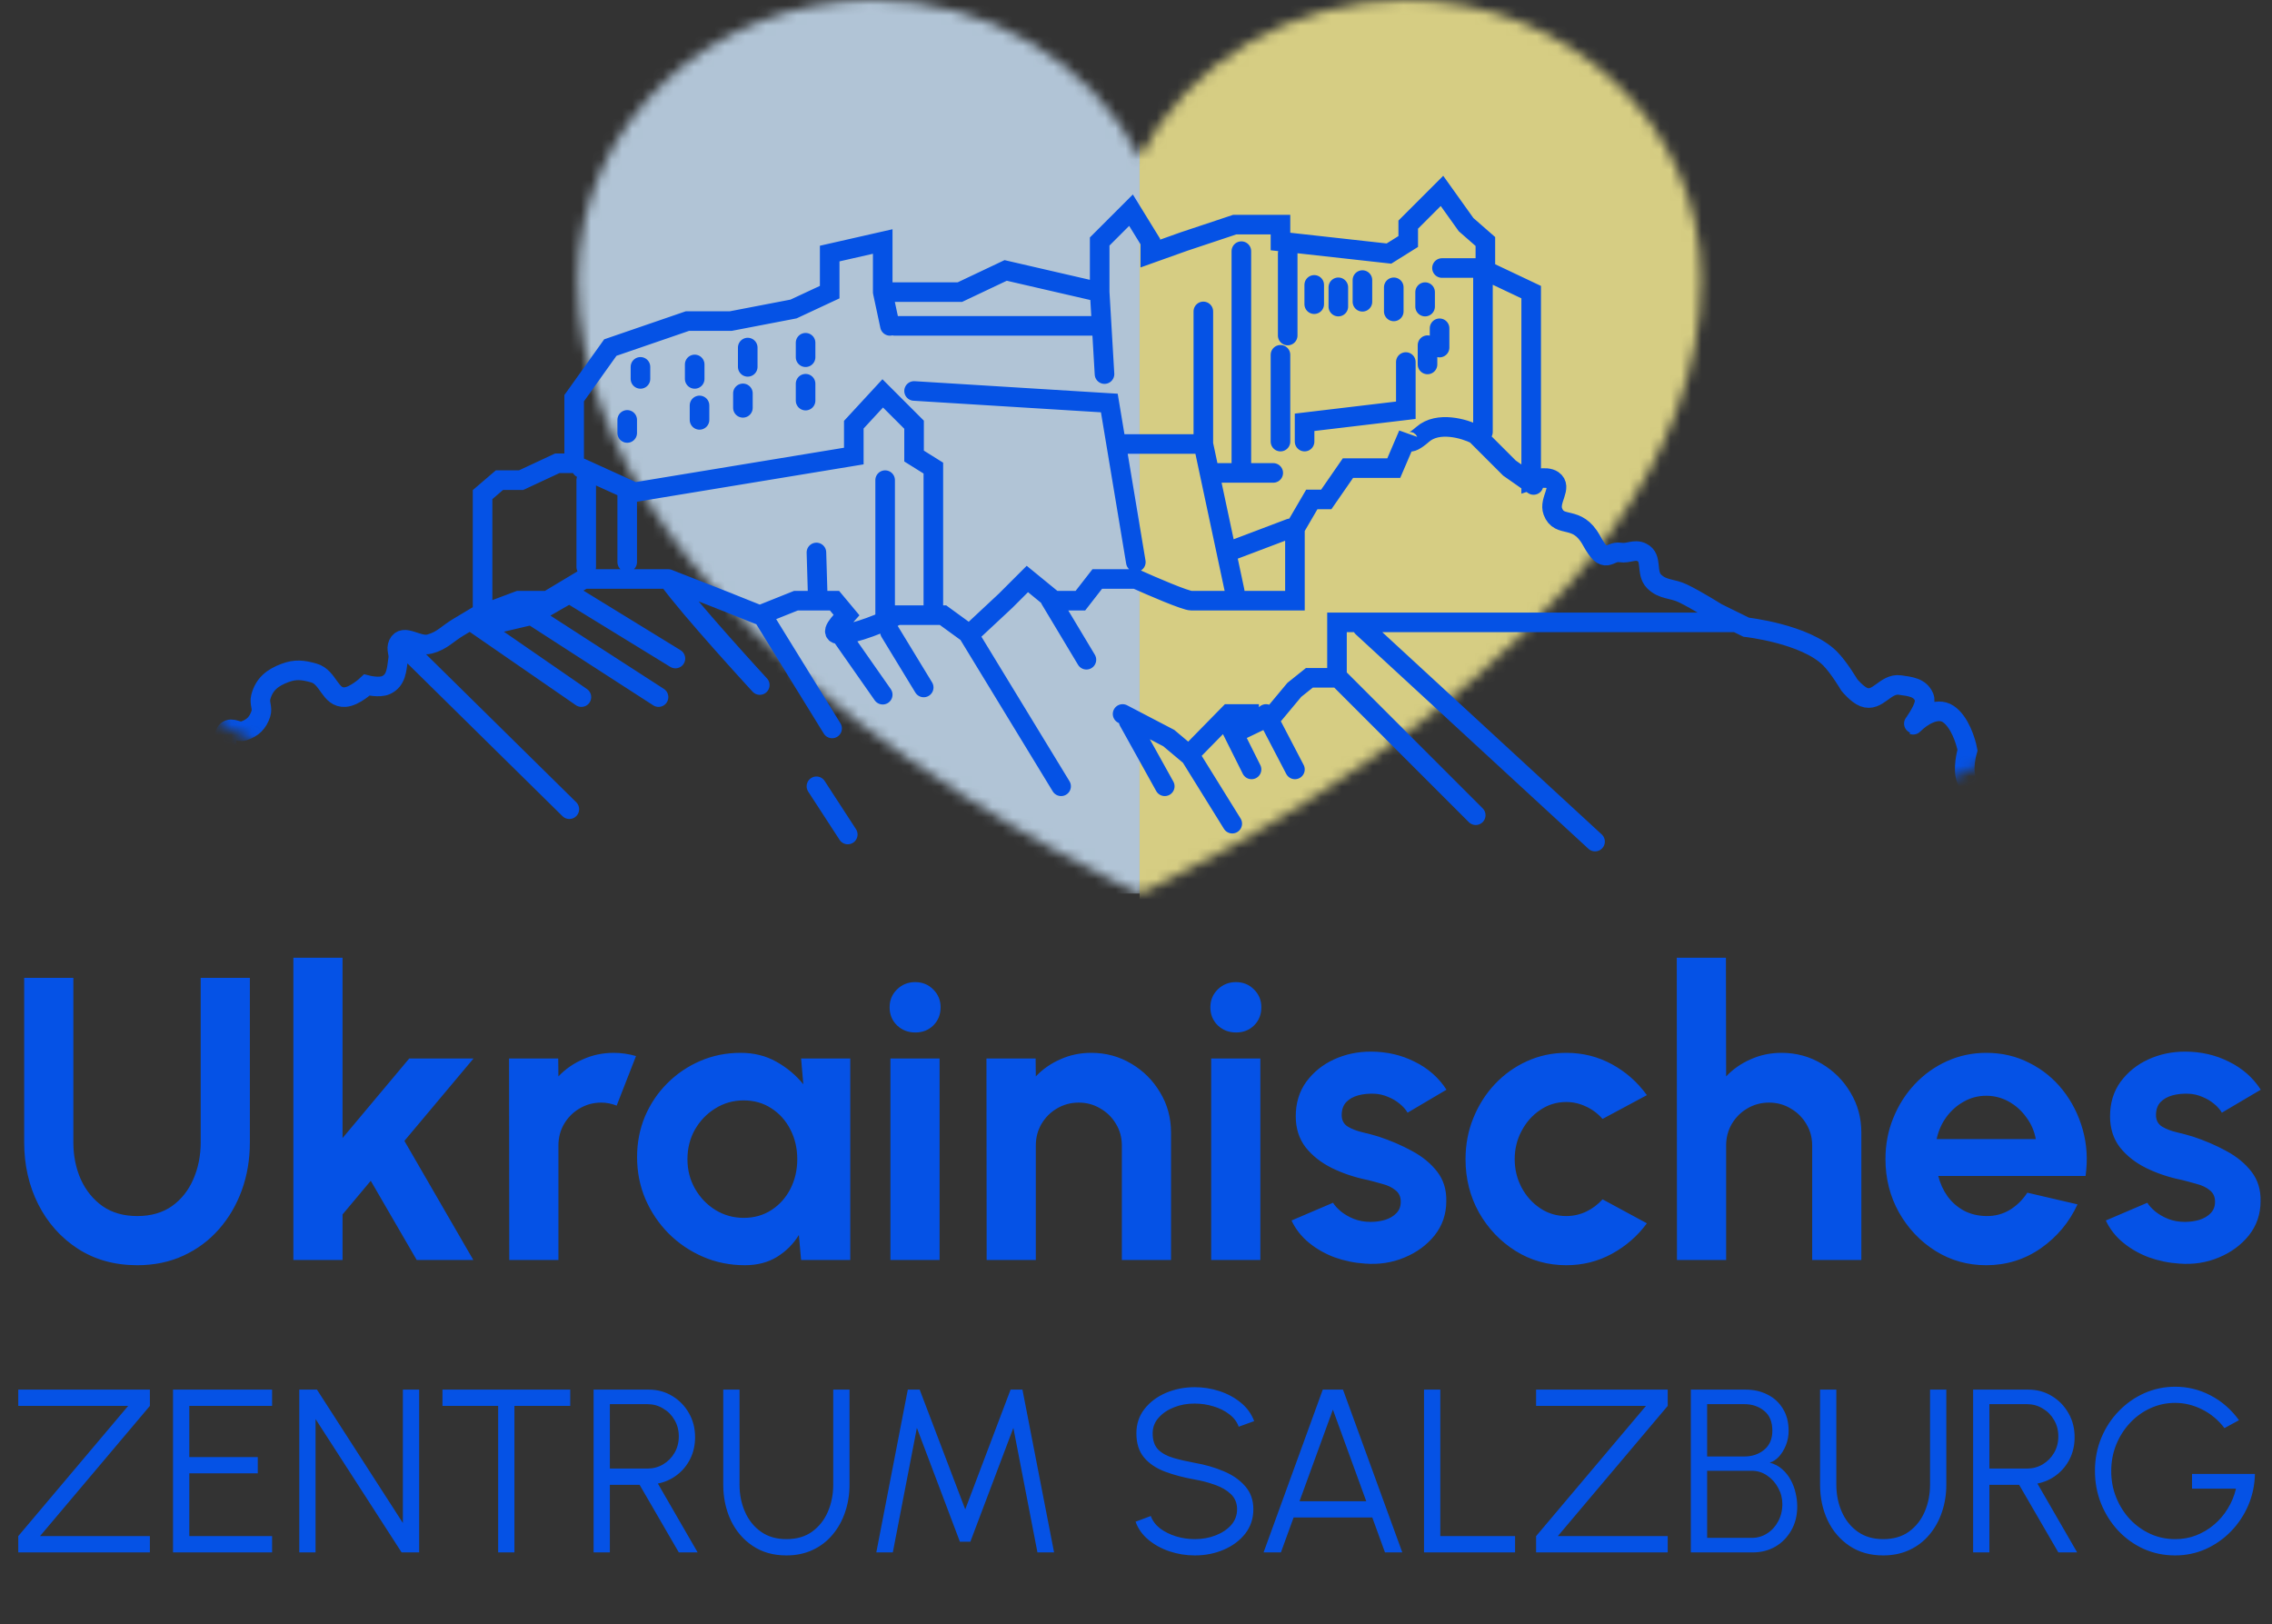 <?xml version="1.0" encoding="UTF-8"?> <svg xmlns="http://www.w3.org/2000/svg" width="221" height="158" viewBox="0 0 221 158" fill="none"><rect x="0" y="0" width="221" height="158" fill="#333333" stroke="none"/> <path d="M1.777 151.005V149.422L12.465 136.756H1.777V135.172H14.579V136.756L3.892 149.422H14.579V151.005H1.777ZM16.83 151.005V135.172H26.466V136.756H18.414V141.732H25.075V143.315H18.414V149.422H26.466V151.005H16.83ZM29.111 151.005V135.172H30.831L39.188 148.144V135.172H40.772V151.005H39.064L30.695 138.034V151.005H29.111ZM55.468 135.172V136.756H50.039V151.005H48.456V136.756H43.039V135.172H55.468ZM57.738 151.005V135.172H63.11C63.955 135.172 64.716 135.38 65.395 135.794C66.073 136.202 66.612 136.756 67.012 137.457C67.412 138.151 67.611 138.931 67.611 139.798C67.611 140.574 67.453 141.279 67.136 141.913C66.82 142.546 66.386 143.07 65.836 143.485C65.293 143.899 64.678 144.175 63.992 144.31L67.86 151.005H66.028L62.217 144.435H59.322V151.005H57.738ZM59.322 142.851H62.975C63.532 142.851 64.041 142.716 64.501 142.444C64.969 142.165 65.338 141.792 65.61 141.325C65.889 140.85 66.028 140.314 66.028 139.719C66.028 139.123 65.889 138.592 65.61 138.124C65.338 137.649 64.969 137.276 64.501 137.005C64.041 136.726 63.532 136.586 62.975 136.586H59.322V142.851ZM76.492 151.3C75.225 151.3 74.132 150.99 73.212 150.372C72.292 149.754 71.584 148.925 71.086 147.884C70.596 146.836 70.351 145.675 70.351 144.401V135.172H71.934V144.401C71.934 145.366 72.111 146.252 72.466 147.059C72.82 147.865 73.337 148.51 74.015 148.992C74.694 149.475 75.519 149.716 76.492 149.716C77.487 149.716 78.32 149.475 78.991 148.992C79.67 148.502 80.183 147.854 80.529 147.047C80.876 146.24 81.05 145.358 81.05 144.401V135.172H82.633V144.401C82.633 145.358 82.49 146.256 82.203 147.092C81.924 147.922 81.517 148.653 80.982 149.286C80.454 149.92 79.809 150.414 79.048 150.768C78.294 151.122 77.442 151.3 76.492 151.3ZM85.239 151.005L88.303 135.172H89.457L93.89 146.821L98.301 135.172H99.454L102.531 151.005H100.913L98.572 138.893L94.388 149.965H93.37L89.186 138.893L86.845 151.005H85.239ZM116.215 151.3C115.371 151.3 114.553 151.168 113.761 150.904C112.977 150.64 112.291 150.263 111.703 149.773C111.114 149.283 110.7 148.698 110.459 148.02L111.94 147.466C112.106 147.933 112.408 148.336 112.845 148.676C113.29 149.008 113.806 149.264 114.394 149.445C114.99 149.626 115.597 149.716 116.215 149.716C116.939 149.716 117.614 149.596 118.239 149.354C118.865 149.113 119.37 148.778 119.755 148.348C120.139 147.91 120.332 147.398 120.332 146.81C120.332 146.214 120.132 145.724 119.732 145.34C119.333 144.955 118.816 144.653 118.183 144.435C117.557 144.209 116.901 144.035 116.215 143.915C115.137 143.726 114.168 143.47 113.308 143.145C112.457 142.821 111.782 142.365 111.284 141.777C110.786 141.181 110.538 140.397 110.538 139.425C110.538 138.512 110.802 137.721 111.329 137.05C111.857 136.379 112.551 135.858 113.41 135.489C114.277 135.12 115.212 134.935 116.215 134.935C117.037 134.935 117.84 135.063 118.624 135.319C119.408 135.576 120.098 135.949 120.693 136.439C121.297 136.929 121.73 137.529 121.994 138.237L120.49 138.78C120.324 138.305 120.019 137.902 119.574 137.57C119.137 137.231 118.624 136.974 118.036 136.801C117.448 136.62 116.841 136.53 116.215 136.53C115.499 136.522 114.828 136.643 114.202 136.891C113.584 137.133 113.082 137.472 112.698 137.909C112.313 138.339 112.121 138.844 112.121 139.425C112.121 140.103 112.298 140.627 112.653 140.997C113.014 141.359 113.505 141.63 114.123 141.811C114.741 141.992 115.438 142.154 116.215 142.297C117.225 142.471 118.164 142.742 119.031 143.112C119.898 143.473 120.595 143.96 121.123 144.57C121.651 145.174 121.915 145.92 121.915 146.81C121.915 147.714 121.651 148.506 121.123 149.185C120.595 149.856 119.898 150.376 119.031 150.745C118.172 151.115 117.233 151.3 116.215 151.3ZM128.668 135.172H130.635L136.403 151.005H134.718L133.485 147.613H125.829L124.596 151.005H122.911L128.668 135.172ZM126.406 146.029H132.897L129.652 137.118L126.406 146.029ZM138.516 151.005V135.172H140.1V149.422H147.372V151.005H138.516ZM149.418 151.005V149.422L160.105 136.756H149.418V135.172H162.22V136.756L151.532 149.422H162.22V151.005H149.418ZM164.47 151.005V135.172H169.82C170.589 135.172 171.286 135.331 171.912 135.647C172.545 135.956 173.047 136.413 173.416 137.016C173.793 137.611 173.982 138.335 173.982 139.187C173.982 139.67 173.895 140.13 173.722 140.567C173.548 141.004 173.322 141.377 173.043 141.687C172.764 141.988 172.462 142.184 172.138 142.275C172.606 142.395 173.009 142.606 173.348 142.908C173.688 143.202 173.967 143.553 174.185 143.96C174.404 144.359 174.562 144.782 174.66 145.226C174.766 145.671 174.819 146.109 174.819 146.538C174.819 147.428 174.622 148.208 174.23 148.879C173.846 149.55 173.329 150.074 172.681 150.451C172.033 150.821 171.313 151.005 170.521 151.005H164.47ZM166.054 149.592H170.397C170.947 149.592 171.445 149.449 171.889 149.162C172.342 148.876 172.7 148.484 172.964 147.986C173.235 147.488 173.371 146.927 173.371 146.301C173.371 145.743 173.235 145.219 172.964 144.729C172.7 144.231 172.342 143.832 171.889 143.53C171.445 143.221 170.947 143.066 170.397 143.066H166.054V149.592ZM166.054 141.675H169.684C170.43 141.675 171.068 141.46 171.595 141.031C172.131 140.593 172.398 139.975 172.398 139.176C172.398 138.301 172.131 137.653 171.595 137.231C171.068 136.801 170.43 136.586 169.684 136.586H166.054V141.675ZM183.18 151.3C181.913 151.3 180.82 150.99 179.9 150.372C178.98 149.754 178.272 148.925 177.774 147.884C177.284 146.836 177.039 145.675 177.039 144.401V135.172H178.622V144.401C178.622 145.366 178.799 146.252 179.154 147.059C179.508 147.865 180.025 148.51 180.703 148.992C181.382 149.475 182.207 149.716 183.18 149.716C184.175 149.716 185.008 149.475 185.679 148.992C186.358 148.502 186.87 147.854 187.217 147.047C187.564 146.24 187.738 145.358 187.738 144.401V135.172H189.321V144.401C189.321 145.358 189.178 146.256 188.891 147.092C188.612 147.922 188.205 148.653 187.67 149.286C187.142 149.92 186.497 150.414 185.736 150.768C184.982 151.122 184.13 151.3 183.18 151.3ZM191.927 151.005V135.172H197.299C198.143 135.172 198.904 135.38 199.583 135.794C200.262 136.202 200.801 136.756 201.2 137.457C201.6 138.151 201.8 138.931 201.8 139.798C201.8 140.574 201.641 141.279 201.325 141.913C201.008 142.546 200.574 143.07 200.024 143.485C199.481 143.899 198.867 144.175 198.181 144.31L202.048 151.005H200.216L196.405 144.435H193.51V151.005H191.927ZM193.51 142.851H197.163C197.721 142.851 198.23 142.716 198.69 142.444C199.157 142.165 199.526 141.792 199.798 141.325C200.077 140.85 200.216 140.314 200.216 139.719C200.216 139.123 200.077 138.592 199.798 138.124C199.526 137.649 199.157 137.276 198.69 137.005C198.23 136.726 197.721 136.586 197.163 136.586H193.51V142.851ZM211.57 151.3C210.484 151.3 209.466 151.088 208.516 150.666C207.574 150.236 206.748 149.645 206.039 148.891C205.331 148.129 204.777 147.255 204.377 146.267C203.977 145.272 203.778 144.209 203.778 143.078C203.778 141.924 203.985 140.85 204.4 139.854C204.814 138.859 205.383 137.992 206.107 137.253C206.831 136.507 207.66 135.926 208.595 135.512C209.538 135.097 210.537 134.89 211.592 134.89C212.806 134.89 213.952 135.172 215.03 135.738C216.116 136.303 217.036 137.106 217.79 138.147L216.376 138.916C215.773 138.124 215.045 137.517 214.193 137.095C213.349 136.673 212.478 136.462 211.581 136.462C210.729 136.462 209.926 136.635 209.172 136.982C208.426 137.321 207.766 137.796 207.193 138.407C206.62 139.018 206.171 139.723 205.847 140.522C205.523 141.321 205.361 142.18 205.361 143.1C205.361 144.013 205.523 144.868 205.847 145.667C206.171 146.467 206.616 147.172 207.182 147.782C207.755 148.385 208.418 148.86 209.172 149.207C209.926 149.547 210.733 149.716 211.592 149.716C212.301 149.716 212.972 149.596 213.605 149.354C214.246 149.106 214.831 148.759 215.358 148.314C215.886 147.869 216.331 147.349 216.693 146.753C217.062 146.158 217.33 145.509 217.496 144.808H213.221V143.372H219.339C219.317 144.465 219.098 145.49 218.683 146.448C218.269 147.405 217.703 148.25 216.987 148.981C216.278 149.705 215.46 150.274 214.533 150.689C213.613 151.096 212.625 151.3 211.57 151.3Z" fill="#0552E5"></path> <path d="M13.348 123.071C11.153 123.071 9.225 122.535 7.566 121.464C5.919 120.392 4.639 118.955 3.724 117.152C2.809 115.335 2.352 113.323 2.352 111.115V95.121H7.135V111.115C7.135 112.421 7.376 113.624 7.86 114.721C8.356 115.806 9.062 116.675 9.977 117.328C10.905 117.968 12.028 118.289 13.348 118.289C14.681 118.289 15.805 117.968 16.719 117.328C17.634 116.675 18.327 115.806 18.797 114.721C19.281 113.624 19.522 112.421 19.522 111.115V95.121H24.305V111.115C24.305 112.774 24.044 114.329 23.521 115.78C22.998 117.217 22.253 118.485 21.286 119.582C20.319 120.68 19.163 121.536 17.817 122.15C16.484 122.764 14.995 123.071 13.348 123.071ZM46.041 122.561H40.533L36.064 114.858L33.32 118.132V122.561H28.537V93.16H33.32V110.703L39.808 102.961H46.06L39.337 110.977L46.041 122.561ZM49.536 122.561L49.516 102.961H54.299L54.318 104.705C54.985 104 55.782 103.444 56.71 103.039C57.638 102.621 58.637 102.412 59.709 102.412C60.427 102.412 61.146 102.517 61.865 102.726L59.983 107.547C59.486 107.351 58.99 107.253 58.493 107.253C57.722 107.253 57.017 107.443 56.377 107.822C55.749 108.188 55.246 108.691 54.867 109.331C54.501 109.958 54.318 110.657 54.318 111.428V122.561H49.536ZM77.924 102.961H82.706V122.561H77.924L77.708 120.131C77.172 121.007 76.46 121.719 75.572 122.267C74.696 122.803 73.657 123.071 72.455 123.071C71.005 123.071 69.646 122.797 68.378 122.248C67.111 121.699 65.993 120.941 65.027 119.974C64.073 119.007 63.321 117.89 62.773 116.622C62.237 115.355 61.969 113.996 61.969 112.546C61.969 111.147 62.224 109.834 62.733 108.606C63.256 107.377 63.981 106.299 64.909 105.372C65.837 104.444 66.908 103.719 68.124 103.196C69.339 102.673 70.645 102.412 72.044 102.412C73.337 102.412 74.494 102.699 75.513 103.274C76.545 103.849 77.421 104.581 78.139 105.47L77.924 102.961ZM72.338 118.465C73.357 118.465 74.258 118.21 75.043 117.701C75.826 117.191 76.441 116.505 76.885 115.642C77.329 114.767 77.551 113.807 77.551 112.761C77.551 111.703 77.329 110.742 76.885 109.88C76.441 109.004 75.82 108.312 75.023 107.802C74.239 107.293 73.344 107.038 72.338 107.038C71.331 107.038 70.41 107.299 69.574 107.822C68.751 108.331 68.091 109.017 67.594 109.88C67.111 110.742 66.869 111.703 66.869 112.761C66.869 113.82 67.117 114.78 67.614 115.642C68.11 116.505 68.77 117.191 69.594 117.701C70.43 118.21 71.344 118.465 72.338 118.465ZM86.612 102.961H91.395V122.561H86.612V102.961ZM89.043 100.432C88.337 100.432 87.742 100.204 87.259 99.746C86.775 99.276 86.534 98.688 86.534 97.982C86.534 97.29 86.775 96.708 87.259 96.238C87.742 95.767 88.331 95.532 89.023 95.532C89.716 95.532 90.297 95.767 90.767 96.238C91.251 96.708 91.493 97.29 91.493 97.982C91.493 98.688 91.257 99.276 90.787 99.746C90.317 100.204 89.735 100.432 89.043 100.432ZM113.907 110.174V122.561H109.125V111.428C109.125 110.657 108.935 109.958 108.556 109.331C108.177 108.691 107.668 108.188 107.027 107.822C106.4 107.443 105.701 107.253 104.93 107.253C104.159 107.253 103.454 107.443 102.813 107.822C102.186 108.188 101.683 108.691 101.304 109.331C100.938 109.958 100.755 110.657 100.755 111.428V122.561H95.973L95.953 102.961H100.736L100.755 104.705C101.422 104 102.219 103.444 103.147 103.039C104.074 102.621 105.074 102.412 106.145 102.412C107.57 102.412 108.87 102.765 110.046 103.47C111.222 104.163 112.156 105.097 112.849 106.273C113.555 107.436 113.907 108.736 113.907 110.174ZM117.812 102.961H122.595V122.561H117.812V102.961ZM120.243 100.432C119.537 100.432 118.943 100.204 118.459 99.746C117.976 99.276 117.734 98.688 117.734 97.982C117.734 97.29 117.976 96.708 118.459 96.238C118.943 95.767 119.531 95.532 120.223 95.532C120.916 95.532 121.497 95.767 121.968 96.238C122.451 96.708 122.693 97.29 122.693 97.982C122.693 98.688 122.458 99.276 121.987 99.746C121.517 100.204 120.936 100.432 120.243 100.432ZM132.783 122.914C131.763 122.849 130.777 122.646 129.823 122.307C128.882 121.954 128.046 121.477 127.314 120.876C126.582 120.275 126.02 119.556 125.628 118.72L129.666 116.995C129.823 117.256 130.078 117.537 130.43 117.838C130.783 118.125 131.201 118.367 131.685 118.563C132.181 118.759 132.724 118.857 133.312 118.857C133.808 118.857 134.279 118.792 134.723 118.661C135.18 118.517 135.546 118.302 135.821 118.014C136.108 117.727 136.252 117.354 136.252 116.897C136.252 116.413 136.082 116.041 135.742 115.78C135.416 115.505 134.997 115.303 134.488 115.172C133.991 115.028 133.508 114.898 133.037 114.78C131.796 114.532 130.639 114.146 129.568 113.624C128.51 113.101 127.654 112.428 127 111.605C126.36 110.768 126.04 109.762 126.04 108.586C126.04 107.293 126.38 106.175 127.059 105.234C127.752 104.294 128.647 103.568 129.744 103.059C130.855 102.549 132.051 102.294 133.331 102.294C134.886 102.294 136.311 102.621 137.604 103.274C138.911 103.915 139.943 104.823 140.701 105.999L136.918 108.233C136.735 107.92 136.481 107.632 136.154 107.371C135.827 107.097 135.455 106.874 135.037 106.705C134.618 106.522 134.181 106.417 133.723 106.391C133.135 106.365 132.6 106.417 132.116 106.548C131.633 106.678 131.241 106.901 130.94 107.214C130.653 107.528 130.509 107.946 130.509 108.469C130.509 108.965 130.705 109.338 131.097 109.586C131.489 109.821 131.959 110.004 132.508 110.135C133.07 110.265 133.606 110.409 134.115 110.566C135.265 110.945 136.343 111.409 137.349 111.958C138.369 112.506 139.185 113.179 139.8 113.976C140.414 114.773 140.708 115.727 140.682 116.838C140.682 118.106 140.303 119.216 139.545 120.17C138.787 121.111 137.807 121.83 136.605 122.326C135.416 122.823 134.141 123.019 132.783 122.914ZM155.882 116.662L160.194 118.994C159.293 120.222 158.162 121.209 156.803 121.954C155.444 122.699 153.961 123.071 152.354 123.071C150.551 123.071 148.904 122.607 147.415 121.679C145.938 120.752 144.756 119.51 143.867 117.955C142.992 116.387 142.554 114.656 142.554 112.761C142.554 111.324 142.809 109.984 143.318 108.743C143.828 107.489 144.527 106.391 145.415 105.45C146.317 104.496 147.362 103.751 148.552 103.216C149.741 102.68 151.008 102.412 152.354 102.412C153.961 102.412 155.444 102.784 156.803 103.529C158.162 104.274 159.293 105.274 160.194 106.528L155.882 108.841C155.425 108.318 154.883 107.913 154.255 107.626C153.641 107.338 153.007 107.195 152.354 107.195C151.413 107.195 150.564 107.456 149.806 107.979C149.048 108.488 148.447 109.168 148.003 110.017C147.558 110.853 147.336 111.768 147.336 112.761C147.336 113.741 147.558 114.656 148.003 115.505C148.447 116.342 149.048 117.014 149.806 117.524C150.564 118.034 151.413 118.289 152.354 118.289C153.034 118.289 153.68 118.145 154.295 117.857C154.909 117.557 155.438 117.158 155.882 116.662ZM181.055 110.174V122.561H176.272V111.428C176.272 110.657 176.083 109.958 175.704 109.331C175.325 108.691 174.815 108.188 174.175 107.822C173.548 107.443 172.849 107.253 172.078 107.253C171.307 107.253 170.601 107.443 169.961 107.822C169.334 108.188 168.831 108.691 168.452 109.331C168.086 109.958 167.903 110.657 167.903 111.428V122.561H163.12L163.101 93.16H167.883L167.903 104.705C168.569 104 169.366 103.444 170.294 103.039C171.222 102.621 172.222 102.412 173.293 102.412C174.717 102.412 176.018 102.765 177.194 103.47C178.37 104.163 179.304 105.097 179.997 106.273C180.702 107.436 181.055 108.736 181.055 110.174ZM193.202 123.071C191.398 123.071 189.752 122.607 188.262 121.679C186.786 120.752 185.603 119.504 184.715 117.936C183.839 116.368 183.401 114.636 183.401 112.742C183.401 111.317 183.656 109.984 184.166 108.743C184.675 107.489 185.374 106.391 186.263 105.45C187.165 104.496 188.21 103.751 189.399 103.216C190.588 102.68 191.856 102.412 193.202 102.412C194.731 102.412 196.129 102.739 197.396 103.392C198.677 104.032 199.761 104.914 200.65 106.038C201.539 107.162 202.185 108.442 202.59 109.88C202.995 111.317 203.087 112.82 202.865 114.388H188.537C188.72 115.12 189.02 115.78 189.438 116.368C189.856 116.943 190.386 117.407 191.026 117.759C191.666 118.099 192.392 118.275 193.202 118.289C194.038 118.302 194.796 118.106 195.475 117.701C196.168 117.282 196.743 116.72 197.2 116.015L202.081 117.152C201.284 118.89 200.095 120.314 198.513 121.425C196.932 122.522 195.162 123.071 193.202 123.071ZM188.38 110.801H198.023C197.88 110.017 197.573 109.311 197.102 108.684C196.645 108.044 196.076 107.534 195.397 107.155C194.717 106.776 193.986 106.587 193.202 106.587C192.418 106.587 191.692 106.776 191.026 107.155C190.36 107.521 189.791 108.024 189.321 108.665C188.863 109.292 188.55 110.004 188.38 110.801ZM211.989 122.914C210.97 122.849 209.983 122.646 209.03 122.307C208.089 121.954 207.252 121.477 206.521 120.876C205.789 120.275 205.227 119.556 204.835 118.72L208.873 116.995C209.03 117.256 209.284 117.537 209.637 117.838C209.99 118.125 210.408 118.367 210.892 118.563C211.388 118.759 211.93 118.857 212.518 118.857C213.015 118.857 213.485 118.792 213.93 118.661C214.387 118.517 214.753 118.302 215.027 118.014C215.315 117.727 215.459 117.354 215.459 116.897C215.459 116.413 215.289 116.041 214.949 115.78C214.622 115.505 214.204 115.303 213.695 115.172C213.198 115.028 212.714 114.898 212.244 114.78C211.003 114.532 209.846 114.146 208.775 113.624C207.716 113.101 206.86 112.428 206.207 111.605C205.567 110.768 205.247 109.762 205.247 108.586C205.247 107.293 205.586 106.175 206.266 105.234C206.958 104.294 207.853 103.568 208.951 103.059C210.062 102.549 211.257 102.294 212.538 102.294C214.093 102.294 215.517 102.621 216.811 103.274C218.118 103.915 219.15 104.823 219.908 105.999L216.125 108.233C215.942 107.92 215.687 107.632 215.361 107.371C215.034 107.097 214.661 106.874 214.243 106.705C213.825 106.522 213.387 106.417 212.93 106.391C212.342 106.365 211.806 106.417 211.323 106.548C210.839 106.678 210.447 106.901 210.147 107.214C209.859 107.528 209.716 107.946 209.716 108.469C209.716 108.965 209.912 109.338 210.304 109.586C210.696 109.821 211.166 110.004 211.715 110.135C212.277 110.265 212.812 110.409 213.322 110.566C214.472 110.945 215.55 111.409 216.556 111.958C217.575 112.506 218.392 113.179 219.006 113.976C219.62 114.773 219.914 115.727 219.888 116.838C219.888 118.106 219.509 119.216 218.751 120.17C217.994 121.111 217.014 121.83 215.811 122.326C214.622 122.823 213.348 123.019 211.989 122.914Z" fill="#0552E6"></path> <g opacity="0.8"> <mask id="mask0_324_339" style="mask-type:alpha" maskUnits="userSpaceOnUse" x="56" y="0" width="110" height="87"> <path d="M136.723 -6.10352e-05C131.307 0.009 126.005 1.452 121.428 4.16C116.85 6.869 113.183 10.733 110.851 15.309C108.518 10.733 104.852 6.869 100.274 4.16C95.696 1.452 90.394 0.009 84.979 -6.10352e-05C69.101 -6.10352e-05 56.231 12.161 56.231 27.162C56.231 62.473 110.851 86.919 110.851 86.919C110.851 86.919 165.47 62.473 165.47 27.162C165.47 12.161 152.6 -6.10352e-05 136.723 -6.10352e-05Z" fill="white"></path> </mask> <g mask="url(#mask0_324_339)"> <rect x="39.175" y="-2.326" width="71.676" height="89.245" fill="#D1E9FF"></rect> <rect x="110.851" y="-5.668" width="71.676" height="93.632" fill="#FFF497"></rect> </g> </g> <mask id="mask1_324_339" style="mask-type:alpha" maskUnits="userSpaceOnUse" x="4" y="5" width="214" height="85"> <ellipse cx="110.851" cy="47.541" rx="106.454" ry="42.031" fill="#C4C4C4"></ellipse> </mask> <g mask="url(#mask1_324_339)"> <path d="M88.912 38.03L107.905 39.202L108.569 43.188M108.569 43.188L110.484 54.678M108.569 43.188H117.05M117.05 43.188L117.649 46.002M117.05 43.188V30.292M117.649 46.002L120.098 57.492M117.649 46.002H120.749M120.749 46.002H123.85M120.749 46.002V24.43M144.249 26.775V42.016M126.898 42.954V41.078L136.746 39.906V35.216M106.967 28.416L107.436 36.388M106.967 28.416L97.822 26.306L93.367 28.416H85.864M106.967 28.416V23.492L110.015 20.444L111.891 23.492V24.664L115.174 23.492L120.098 21.851H124.553V23.492L135.105 24.664L136.98 23.492V21.851L140.263 18.568L142.608 21.851L144.484 23.492V26.306L148.939 28.416V46.705C148.939 46.705 150.372 46.236 151.049 46.705C152.028 47.383 150.632 48.639 151.049 49.754C151.691 51.469 153.394 50.003 154.801 52.567C156.208 55.132 156.44 53.549 157.615 53.74C158.428 53.872 158.989 53.368 159.725 53.74C160.788 54.276 160.056 55.712 160.897 56.554C161.739 57.395 162.64 57.208 163.711 57.726C165.041 58.369 166.994 59.602 166.994 59.602L169.852 61.009C169.852 61.009 175.616 61.644 178.015 64.057C178.893 64.94 179.89 66.636 179.89 66.636C179.89 66.636 180.631 67.548 181.297 67.809C182.646 68.336 183.381 66.431 184.814 66.636C185.828 66.781 186.761 66.866 187.159 67.809C187.576 68.796 185.596 71.013 186.221 70.388C186.847 69.763 188.379 68.7 189.504 69.45C190.63 70.2 191.224 72.108 191.38 72.967C191.38 72.967 190.774 74.991 191.38 76.016C192.405 77.75 194.763 75.063 196.539 76.016C198.704 77.177 197.171 80.512 199.352 81.643C201.059 82.528 202.353 81.643 204.276 81.643C205.375 81.643 206.031 81.349 207.09 81.643C208.24 81.963 208.617 82.72 209.669 83.284C210.899 83.943 212.952 84.691 212.952 84.691H218.345L228.253 95.008H0.572C0.572 95.008 1.648 84.259 2.154 83.284C2.705 82.225 3.575 81.933 4.734 81.643C5.622 81.421 6.206 81.365 7.078 81.643C8.073 81.96 8.146 81.703 9.189 81.643C10.16 81.587 10.334 79.59 11.065 78.947C11.892 78.217 13.175 78.712 13.175 78.712C13.175 78.712 14.363 80.22 14.816 79.767C15.269 79.314 14.394 77.853 14.816 77.371C15.299 76.82 15.441 77.858 15.989 77.371C16.605 76.824 16.041 76.522 16.692 76.016C17.198 75.622 17.337 76.016 17.337 76.016C17.337 76.016 19.683 76.332 20.444 76.016C21.692 75.496 21.853 74.299 22.085 72.967C22.211 72.246 21.534 71.574 22.085 71.091C22.567 70.669 23.118 71.294 23.726 71.091C24.586 70.805 25.081 70.31 25.368 69.45C25.57 68.842 25.207 68.429 25.368 67.809C25.693 66.555 26.5 65.919 27.713 65.464C28.741 65.078 29.469 65.165 30.526 65.464C31.972 65.872 32.077 67.921 33.575 67.809C34.515 67.738 35.685 66.636 35.685 66.636C35.685 66.636 36.899 66.95 37.561 66.636C38.561 66.163 38.578 65.153 38.733 64.057C38.81 63.513 38.503 63.149 38.733 62.65C39.232 61.569 40.63 62.95 41.781 62.65C43.012 62.329 43.501 61.657 44.595 61.009C45.514 60.465 46.94 59.602 46.94 59.602V48.112L48.581 46.705H50.692L54.209 45.064H55.85V38.733L59.367 33.809L66.871 31.23H71.091L77.188 30.057L80.705 28.416V24.664L85.864 23.492V28.416M57.023 46.705V55.147M79.415 53.74L79.533 57.726M86.098 46.705V60.071M62.298 35.685V36.857M61.009 40.843V42.118M67.574 35.45V36.857M68.043 39.437V40.843M72.733 33.809V35.685M85.864 28.416L86.567 31.699M46.706 59.836L50.457 58.429H53.271L56.788 56.319H64.995M64.995 56.319L70.388 58.429L73.905 59.836L77.422 58.429H81.174L82.347 59.836C81.799 60.462 80.447 61.712 81.76 61.712M64.995 56.319C67.101 59.249 73.905 66.636 73.905 66.636M81.76 61.712C83.073 61.712 86.176 60.462 87.271 59.836H91.726L94.305 61.712L97.822 58.429L99.933 56.319L102.512 58.429H105.091L106.733 56.319H110.484C112.047 57.023 115.314 58.429 115.877 58.429H125.96V51.395L127.601 48.581H129.008L131.118 45.533H135.574L136.98 42.25C136.824 42.797 136.887 43.563 138.387 42.25C139.888 40.937 142.452 41.703 143.546 42.25L146.829 45.533L149.173 47.174M81.76 61.712L85.864 67.574M56.554 45.533L61.712 47.878L83.05 44.361V41.312L85.864 38.264L88.912 41.312V44.361L90.788 45.533V58.898M72.264 38.264V39.671M78.36 33.34V34.747M78.36 37.326V38.968M125.256 24.664V32.637M124.553 34.513V42.954M127.836 27.712V29.588M130.181 27.947V29.823M132.525 27.244V29.354M135.574 27.947V30.292M138.622 28.416V29.823M138.856 33.575V35.45M140.029 31.933V33.809M140.263 26.071H144.015M119.298 53.74L125.491 51.395M87.036 31.699H107.16M61.009 47.878V54.678M79.415 76.484L82.464 81.174M56.554 67.809L46.706 61.009L51.712 59.836M51.712 59.836L64.057 67.809M51.712 59.836L55.381 57.726L65.698 64.057M74.14 59.836L80.94 70.857M86.567 61.478L89.85 66.871M102.16 58.312L105.677 64.174M132.525 61.009L155.153 81.863M55.381 78.712C49.154 72.577 39.437 63.002 39.437 63.002M129.946 65.698L143.546 79.298M94.071 61.478L103.215 76.484M109.195 69.45L113.688 71.795L115.642 73.436L119.549 69.45H121.503V70.622L123.945 69.45L125.899 67.105L127.364 65.933H130.05V60.54H168.635M109.781 70.153C109.781 70.153 111.924 74.012 113.298 76.484M115.643 73.319L119.863 80.119M123.146 69.45L125.96 74.843M119.394 70.153L121.739 74.843" stroke="#0552E5" stroke-width="1.905" stroke-linecap="round"></path> </g> </svg> 
